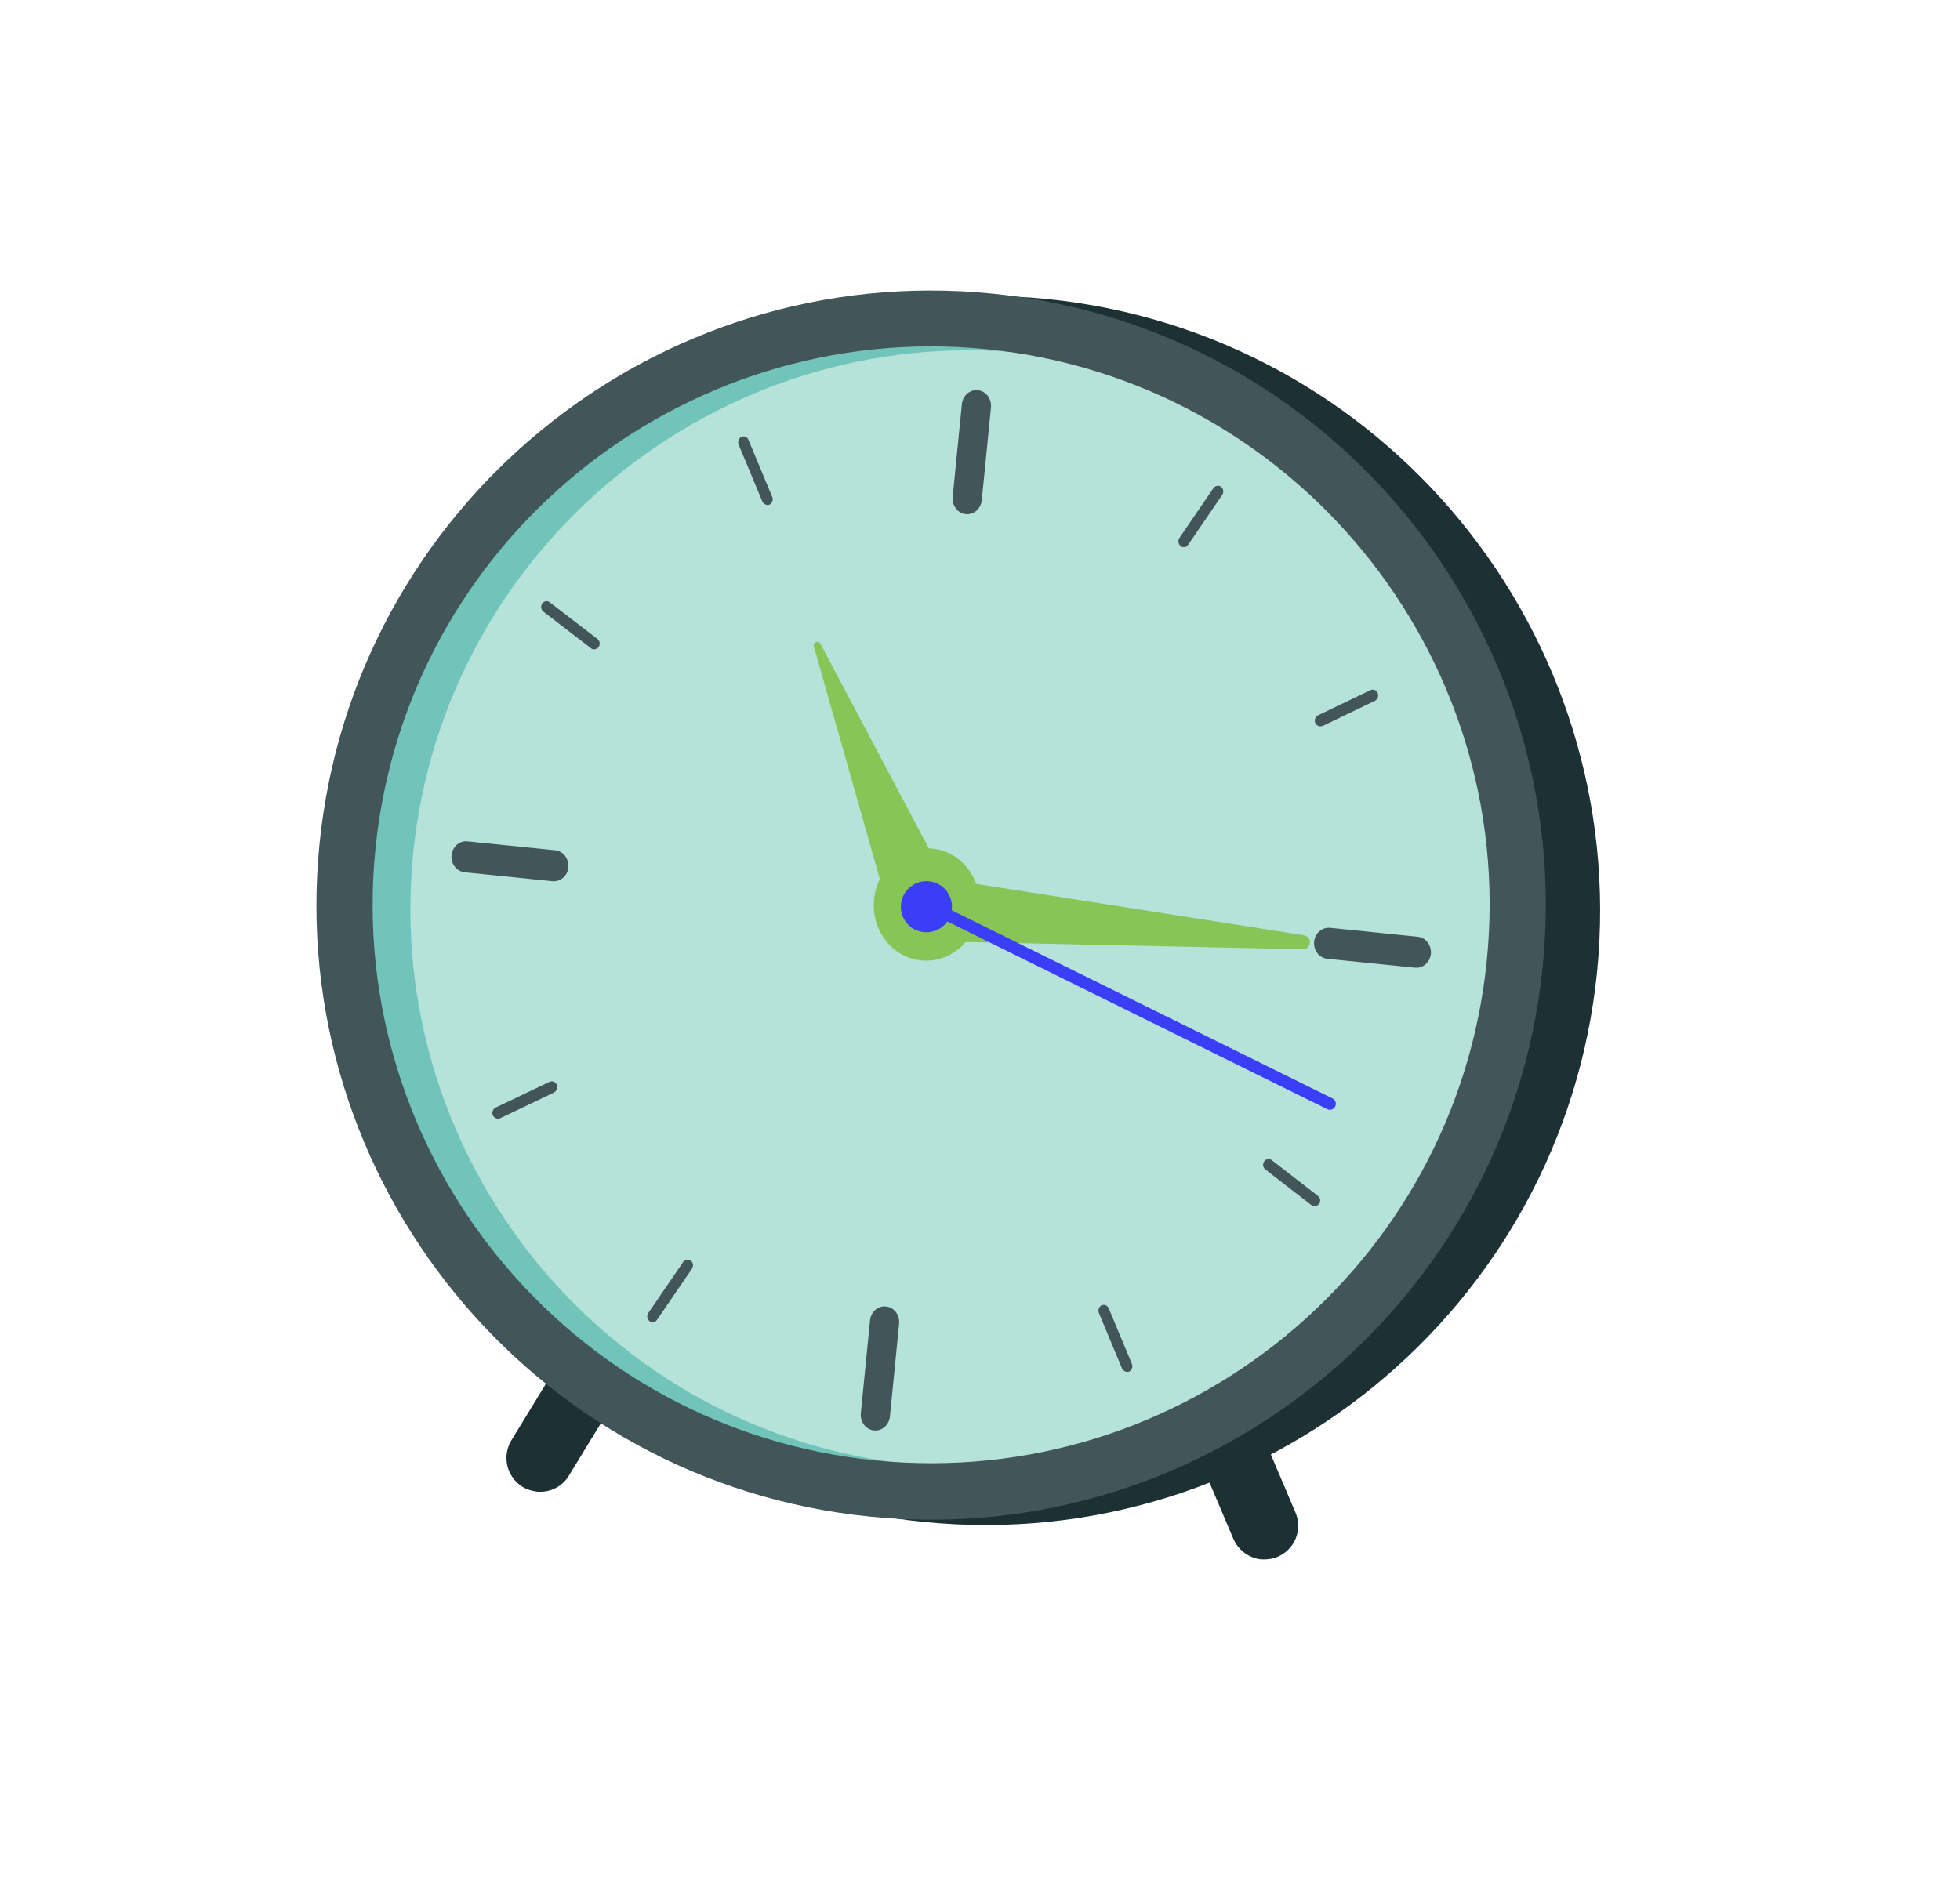 <?xml version="1.0" encoding="utf-8"?>
<!-- Generator: Adobe Illustrator 21.0.0, SVG Export Plug-In . SVG Version: 6.00 Build 0)  -->
<svg version="1.1" id="Calque_1" xmlns="http://www.w3.org/2000/svg" xmlns:xlink="http://www.w3.org/1999/xlink" x="0px" y="0px"
	 viewBox="0 0 659.4 638.4" style="enable-background:new 0 0 659.4 638.4;" xml:space="preserve">
<style type="text/css">
	.st0{fill:#1D3135;}
	.st1{fill:#B5E2D9;}
	.st2{fill:#88C557;}
	.st3{fill:#425559;}
	.st4{fill:#70C4B9;}
	.st5{fill:#3A3EF6;}
</style>
<g>
	<g>
		<path class="st0" d="M180.6,501.9c-1.6-0.2-3.3-0.7-4.8-1.6c-5.3-3.3-7-10.2-3.8-15.6l19.3-31.6c3.3-5.3,10.2-7,15.6-3.8
			c5.3,3.3,7,10.2,3.8,15.6l-19.3,31.6C189.1,500.4,184.8,502.3,180.6,501.9z"/>
	</g>
</g>
<g>
	<g>
		<path class="st0" d="M424.3,524.7c-4-0.4-7.7-3-9.4-7L401,484.9c-2.4-5.8,0.4-12.4,6.2-14.8c5.8-2.4,12.4,0.4,14.8,6.2l13.9,32.8
			c2.4,5.8-0.4,12.4-6.2,14.8C428,524.6,426.1,524.8,424.3,524.7z"/>
	</g>
</g>
<g>
	<g>
		<path class="st0" d="M310.8,512.1c-113.5-11.4-196.5-112.9-185.1-226.4c11.4-113.5,112.9-196.5,226.4-185.1S548.6,213.5,537.3,327
			C525.9,440.5,424.3,523.5,310.8,512.1z M350.2,119.4C247.1,109,154.8,184.5,144.5,287.6C134.1,390.7,209.6,483,312.7,493.4
			c103.1,10.3,195.4-65.1,205.7-168.2C528.8,222,453.3,129.7,350.2,119.4z"/>
	</g>
</g>
<circle class="st1" cx="314.8" cy="308.3" r="197.2"/>
<g>
	
		<ellipse transform="matrix(9.977677e-02 -0.995 0.995 9.977677e-02 -22.214 584.216)" class="st2" cx="311.8" cy="304.4" rx="18.9" ry="17.8"/>
</g>
<g>
	<g>
		<g>
			<path class="st3" d="M324.9,173c-2.7-0.3-4.6-2.8-4.4-5.7l3.1-31.3c0.3-2.9,2.7-5,5.4-4.7c2.7,0.3,4.6,2.8,4.4,5.7l-3.1,31.3
				C330,171.2,327.6,173.3,324.9,173z"/>
		</g>
	</g>
	<g>
		<g>
			<path class="st3" d="M294,481.3c-2.7-0.3-4.6-2.8-4.4-5.7l3.1-31.3c0.3-2.9,2.7-5,5.4-4.7c2.7,0.3,4.6,2.8,4.4,5.7l-3.1,31.3
				C299.1,479.5,296.7,481.6,294,481.3z"/>
		</g>
	</g>
</g>
<g>
	<g>
		<g>
			<path class="st3" d="M476,325.6l-29.5-3c-2.7-0.3-4.6-2.8-4.4-5.7c0.3-2.9,2.7-5,5.4-4.7l29.5,3c2.7,0.3,4.6,2.8,4.4,5.7
				C481.1,323.8,478.7,325.9,476,325.6z"/>
		</g>
	</g>
	<g>
		<g>
			<path class="st3" d="M185.8,296.5l-29.5-3c-2.7-0.3-4.6-2.8-4.4-5.7c0.3-2.9,2.7-5,5.4-4.7l29.5,3c2.7,0.3,4.6,2.8,4.4,5.7
				S188.5,296.8,185.8,296.5z"/>
		</g>
	</g>
</g>
<g>
	<g>
		<g>
			<path class="st3" d="M442.1,405.9c-0.3,0-0.6-0.1-0.9-0.4l-15.5-12c-0.8-0.6-1-1.8-0.4-2.7c0.6-0.9,1.8-1.1,2.6-0.4l15.5,12
				c0.8,0.6,1,1.8,0.4,2.7C443.3,405.6,442.7,405.9,442.1,405.9z"/>
		</g>
	</g>
	<g>
		<g>
			<path class="st3" d="M199.7,218.5c-0.3,0-0.6-0.1-0.9-0.4l-16-12.3c-0.8-0.6-1-1.8-0.4-2.7c0.6-0.9,1.8-1.1,2.6-0.4l16,12.3
				c0.8,0.6,1,1.8,0.4,2.7C201,218.3,200.3,218.5,199.7,218.5z"/>
		</g>
	</g>
</g>
<g>
	<g>
		<g>
			<path class="st3" d="M444,244.4c-0.6-0.1-1.2-0.5-1.5-1.1c-0.4-1,0-2.1,0.9-2.6l17.7-8.5c0.9-0.4,2,0,2.4,1c0.4,1,0,2.1-0.9,2.6
				l-17.7,8.5C444.7,244.3,444.3,244.4,444,244.4z"/>
		</g>
	</g>
	<g>
		<g>
			<path class="st3" d="M167.3,376.4c-0.6-0.1-1.2-0.5-1.5-1.1c-0.4-1,0-2.1,0.9-2.6l18.2-8.7c0.9-0.4,2,0,2.4,1
				c0.4,1,0,2.1-0.9,2.6l-18.2,8.7C167.9,376.4,167.6,376.5,167.3,376.4z"/>
		</g>
	</g>
</g>
<g>
	<g>
		<g>
			<path class="st3" d="M379,461.6c-0.6-0.1-1.2-0.5-1.5-1.1l-7.8-18.7c-0.4-1,0-2.1,0.9-2.6c0.9-0.4,2,0,2.4,1l7.8,18.7
				c0.4,1,0,2.1-0.9,2.6C379.6,461.6,379.3,461.6,379,461.6z"/>
		</g>
	</g>
	<g>
		<g>
			<path class="st3" d="M258,169.9c-0.6-0.1-1.2-0.5-1.5-1.1l-8-19.2c-0.4-1,0-2.1,0.9-2.6c0.9-0.4,2,0,2.4,1l8,19.2
				c0.4,1,0,2.1-0.9,2.6C258.7,169.9,258.3,170,258,169.9z"/>
		</g>
	</g>
</g>
<g>
	<g>
		<g>
			<path class="st3" d="M398.1,184.1c-0.3,0-0.6-0.1-0.9-0.4c-0.8-0.6-1-1.8-0.4-2.7l11.4-16.7c0.6-0.9,1.8-1.1,2.6-0.5
				c0.8,0.6,1,1.8,0.4,2.7l-11.4,16.7C399.4,183.9,398.8,184.2,398.1,184.1z"/>
		</g>
	</g>
	<g>
		<g>
			<path class="st3" d="M219.4,444.9c-0.3,0-0.6-0.1-0.9-0.4c-0.8-0.6-1-1.8-0.4-2.7l11.7-17.1c0.6-0.9,1.8-1.1,2.6-0.5
				c0.8,0.6,1,1.8,0.4,2.7l-11.7,17.1C220.7,444.7,220.1,445,219.4,444.9z"/>
		</g>
	</g>
</g>
<g>
	<g>
		<path class="st4" d="M298.1,505.9c-113.5-11.4-189.3-107.3-177.9-220.7c11.4-113.5,114.4-205.8,226.3-183.8
			C454.3,122.6,524.4,211.1,513,324.6C501.6,438,411.6,517.3,298.1,505.9z M344.8,118.8C241.7,108.5,149.4,184,139,287.1
			c-10.3,103.1,65.1,195.4,168.2,205.7c103.1,10.3,195.4-65.1,205.7-168.2C523.4,221.5,447.9,129.2,344.8,118.8z"/>
	</g>
</g>
<g>
	<path class="st2" d="M273.8,217.5l24.2,85.3c0.2,0.7,1,1.1,1.7,0.8l16.7-8.1c0.6-0.3,0.9-1.1,0.5-1.7l-40.9-77.2
		C275.4,215.3,273.4,216.1,273.8,217.5z"/>
</g>
<g>
	<path class="st2" d="M438.7,314.7l-122.5-19.2l1.3,21.3l120.8,2.6C441.2,319.4,441.6,315.2,438.7,314.7z"/>
</g>
<g>
	<path class="st5" d="M447.2,373.4c-0.2,0-0.5-0.1-0.7-0.2l-135.6-67c-1-0.5-1.4-1.7-0.9-2.7c0.5-1,1.7-1.4,2.7-0.9l135.6,67
		c1,0.5,1.4,1.7,0.9,2.7C448.8,373.1,448,373.5,447.2,373.4z"/>
</g>
<g>
	
		<ellipse transform="matrix(9.977677e-02 -0.995 0.995 9.977677e-02 -23 584.795)" class="st5" cx="311.7" cy="305.1" rx="8.6" ry="8.6"/>
</g>
<g>
	<g>
		<path class="st3" d="M292.6,510.3C179.2,498.9,96.1,397.4,107.5,283.9C118.9,170.4,220.4,87.4,333.9,98.8
			C447.4,110.1,530.4,211.7,519,325.2C507.7,438.6,406.1,521.7,292.6,510.3z M332,117.5c-103.1-10.3-195.4,65.1-205.7,168.2
			c-10.3,103.1,65.1,195.4,168.2,205.7c103.1,10.3,195.4-65.1,205.7-168.2C510.6,220.2,435.1,127.9,332,117.5z"/>
	</g>
</g>
</svg>
